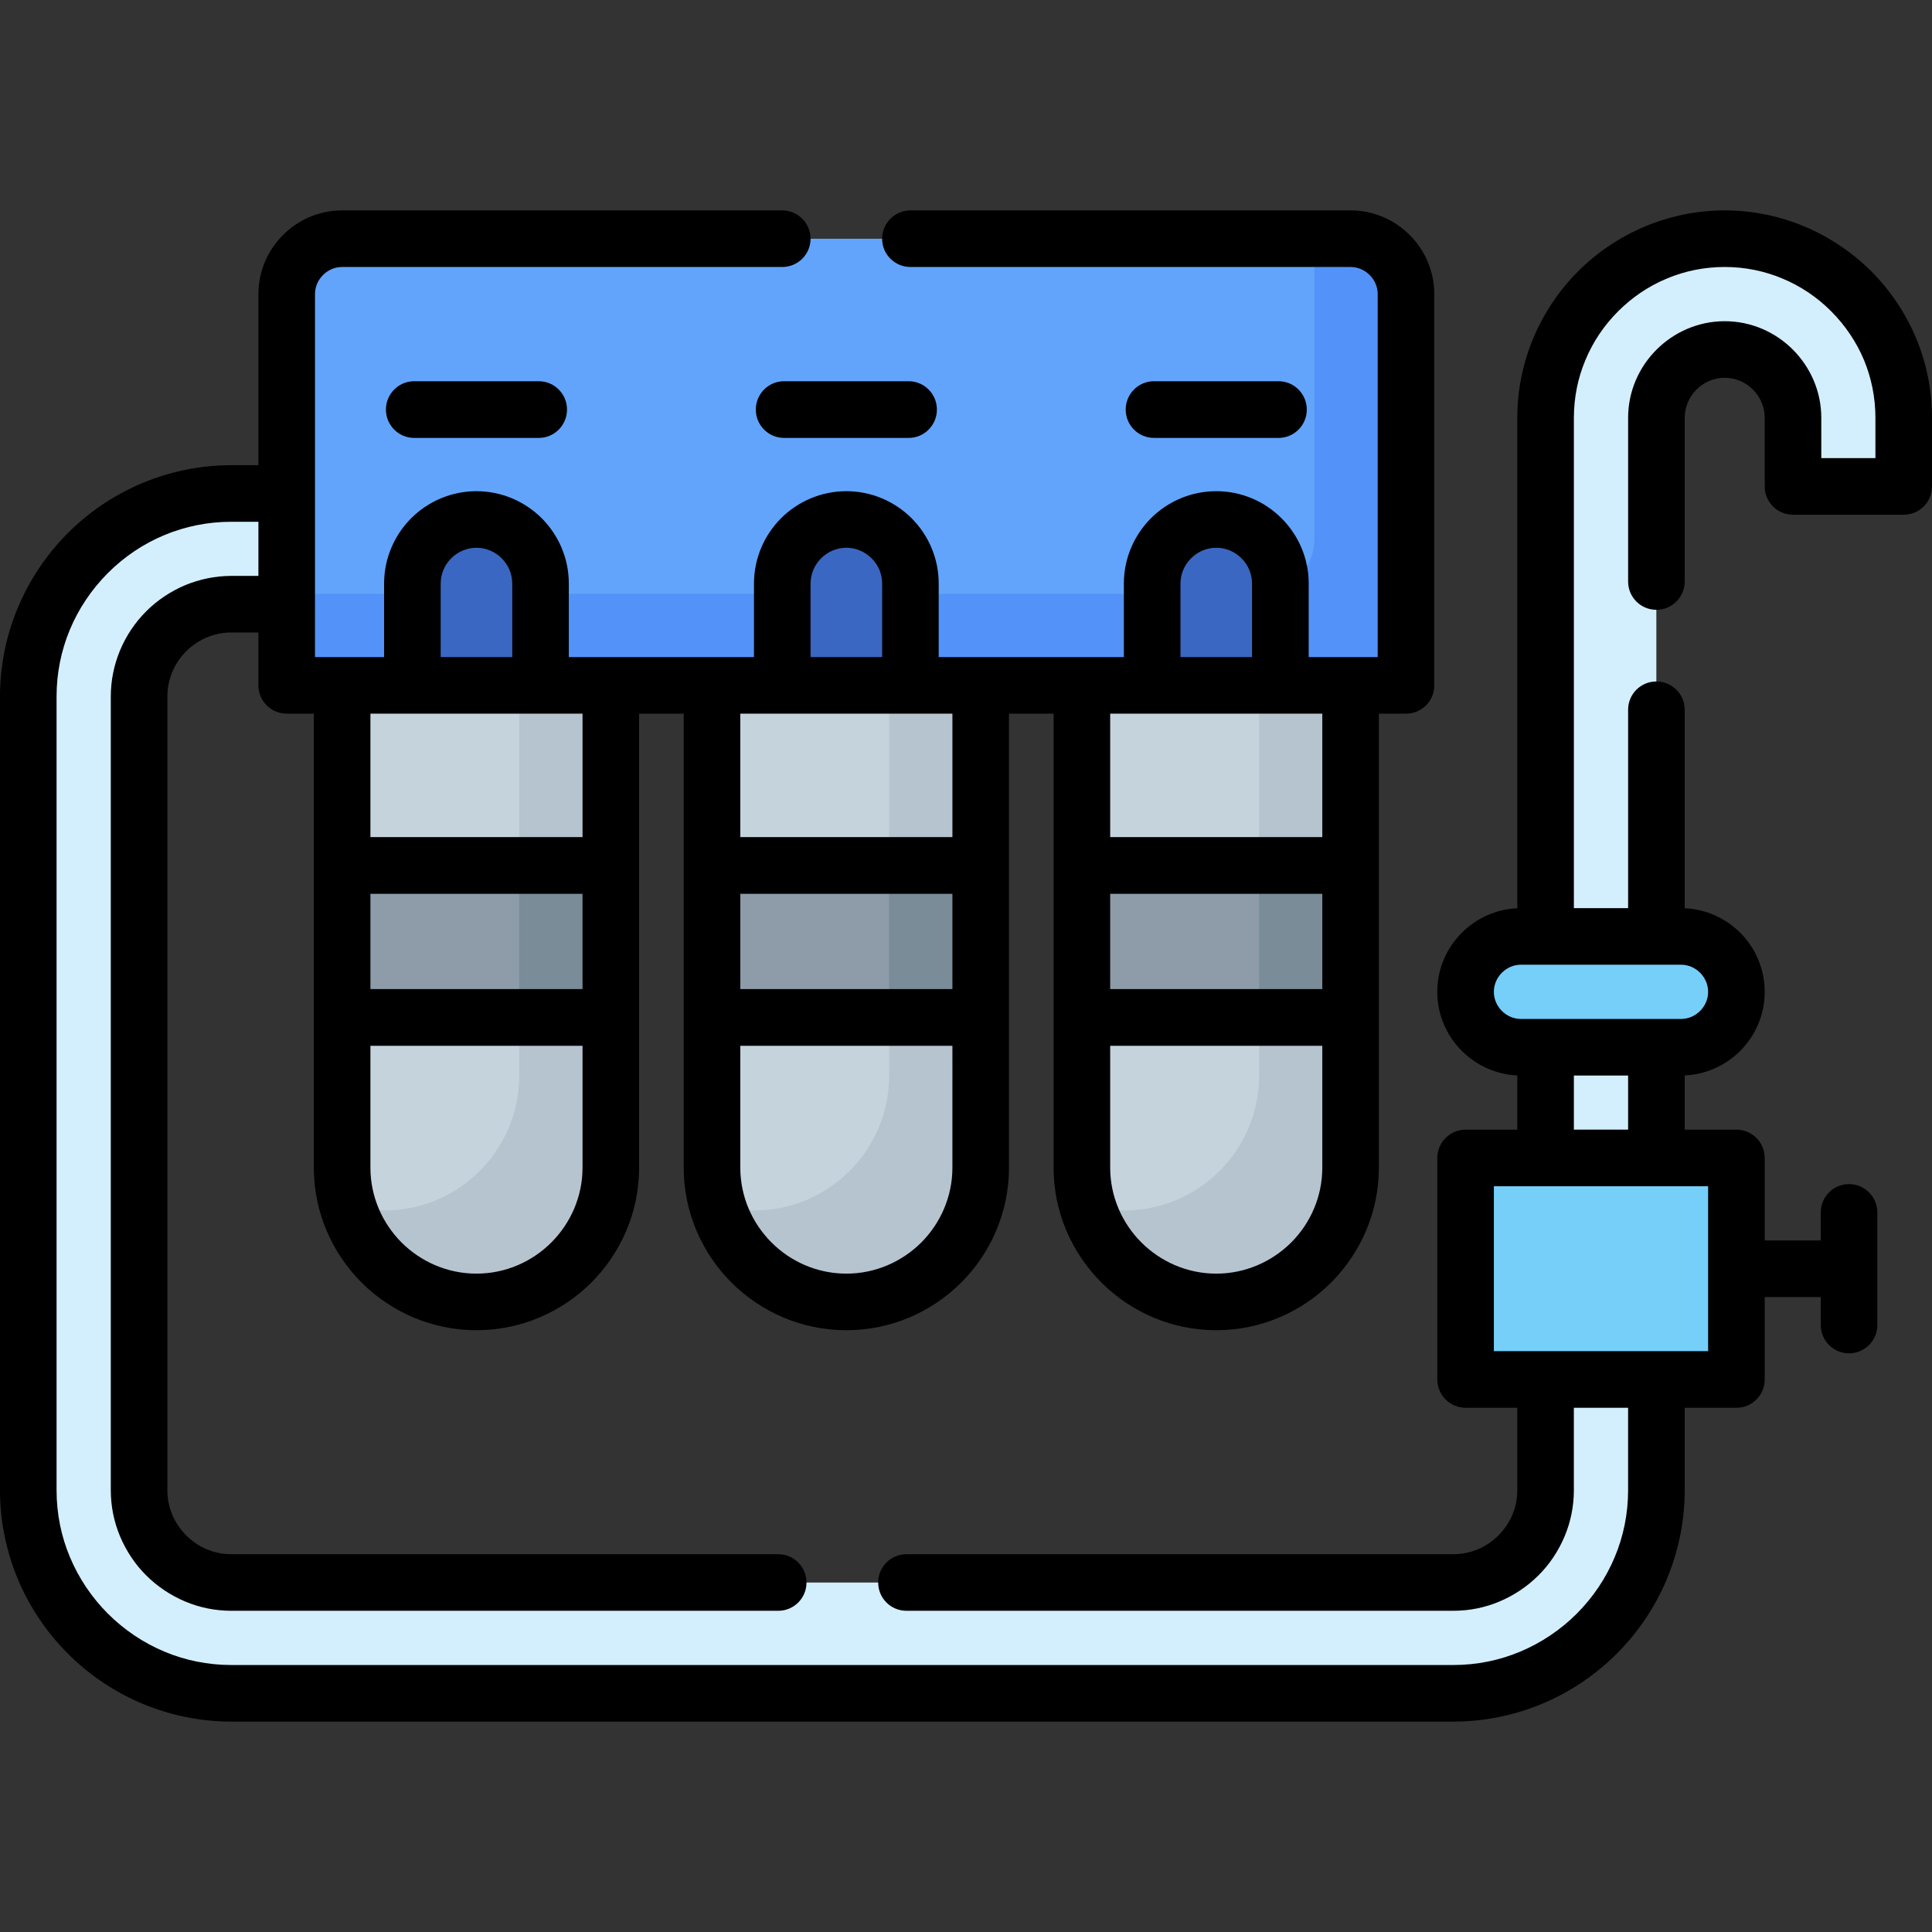 <svg id="Capa_1" enable-background="new 0 0 512 512" height="512" viewBox="0 0 512 512" width="512" xmlns="http://www.w3.org/2000/svg"><rect x="0" y="0" width="512" height="512" fill="#333333" stroke="none"/><g><g><path d="m61.314 130.764h19.531v29.368h-19.531c-6.718 0-12.813 2.75-17.263 7.172-4.451 4.45-7.2 10.573-7.2 17.263v210.362c0 6.718 2.75 12.813 7.2 17.263s10.545 7.2 17.263 7.2h323.834c6.718 0 12.812-2.75 17.263-7.2s7.201-10.545 7.201-17.263v-34.215h29.339v34.215c0 14.797-6.038 28.262-15.789 38.013s-23.188 15.789-38.013 15.789h-323.835c-14.825 0-28.261-6.038-38.013-15.789s-15.789-23.216-15.789-38.013v-210.363c0-14.797 6.038-28.261 15.789-38.013 9.752-9.723 23.188-15.789 38.013-15.789z" fill="#d3effd"/><path clip-rule="evenodd" d="m357.935 176.799v132.635c0 19.56-16.016 35.604-35.603 35.604-19.588 0-35.603-16.044-35.603-35.604v-132.635zm-196.075 0v132.635c0 19.56-16.016 35.604-35.604 35.604-19.56 0-35.604-16.044-35.604-35.604v-132.635zm98.052 0v132.635c0 19.56-16.044 35.604-35.604 35.604-19.587 0-35.604-16.044-35.604-35.604v-132.635z" fill="#c5d3dd" fill-rule="evenodd"/><path clip-rule="evenodd" d="m357.935 176.799v132.635c0 19.56-16.016 35.604-35.603 35.604-16.158 0-29.877-10.885-34.186-25.682 3.147.906 6.463 1.417 9.921 1.417 19.559 0 35.604-16.044 35.604-35.604v-108.37zm-196.075 0v132.635c0 19.56-16.016 35.604-35.604 35.604-16.129 0-29.849-10.885-34.187-25.682 3.175.906 6.492 1.417 9.921 1.417 19.588 0 35.604-16.044 35.604-35.604v-108.37zm98.052 0v132.635c0 19.56-16.044 35.604-35.604 35.604-16.157 0-29.877-10.885-34.186-25.682 3.147.906 6.463 1.417 9.893 1.417 19.587 0 35.604-16.044 35.604-35.604v-108.37z" fill="#b6c4cf" fill-rule="evenodd"/><path clip-rule="evenodd" d="m372.619 173.879v-95.953c0-8.05-6.604-14.656-14.684-14.656h-267.282c-8.051 0-14.655 6.606-14.655 14.656v95.954c0 4.28 3.487 7.767 7.767 7.767h281.087c4.252-.001 7.767-3.487 7.767-7.768z" fill="#62a4fb" fill-rule="evenodd"/><path clip-rule="evenodd" d="m372.619 173.879v-95.953c0-8.05-6.604-14.656-14.684-14.656h-9.609v79.541c0 8.022-6.548 14.571-14.541 14.571h-257.787v16.498c0 4.28 3.487 7.767 7.767 7.767h281.087c4.252-.001 7.767-3.487 7.767-7.768z" fill="#5392f9" fill-rule="evenodd"/><path d="m457.064 63.27c13.067 0 24.917 5.33 33.505 13.918 8.618 8.589 13.947 20.466 13.947 33.535v10.431c0 4.252-3.515 7.767-7.767 7.767h-13.834c-4.252 0-7.767-3.515-7.767-7.767v-10.431c0-4.961-2.041-9.496-5.329-12.785-3.288-3.288-7.795-5.329-12.756-5.329s-9.497 2.041-12.785 5.329c-3.288 3.289-5.329 7.824-5.329 12.785v201.006h-29.339v-201.006c0-13.068 5.329-24.945 13.918-33.535 8.591-8.588 20.468-13.918 33.536-13.918z" fill="#d3effd"/><g clip-rule="evenodd" fill-rule="evenodd"><path d="m452.415 306.882h-56.24c-4.28 0-7.767 3.487-7.767 7.767v43.172c0 4.252 3.487 7.739 7.767 7.739h56.24c4.252 0 7.767-3.487 7.767-7.739v-43.172c0-4.28-3.515-7.767-7.767-7.767z" fill="#75cff9"/><path d="m445.498 248.176h-42.435c-8.05 0-14.655 6.605-14.655 14.684 0 8.05 6.605 14.656 14.655 14.656h42.435c8.079 0 14.684-6.605 14.684-14.656 0-8.079-6.605-14.684-14.684-14.684z" fill="#75cff9"/><path d="m143.265 181.646v-26.985c0-9.355-7.653-17.008-17.008-17.008-9.326 0-16.979 7.653-16.979 17.008v26.985z" fill="#3a67c1"/><path d="m241.288 181.646v-26.985c0-9.355-7.654-17.008-16.98-17.008-9.354 0-17.008 7.653-17.008 17.008v26.985z" fill="#3a67c1"/><path d="m339.311 181.646v-26.985c0-9.355-7.653-17.008-16.98-17.008-9.354 0-17.008 7.653-17.008 17.008v26.985z" fill="#3a67c1"/><path d="m90.653 229.354h71.207v40.281h-71.207z" fill="#8d9ca8"/><path d="m188.705 229.354h71.207v40.281h-71.207z" fill="#8d9ca8"/><path d="m286.728 229.354h71.207v40.281h-71.207z" fill="#8d9ca8"/><path d="m333.67 229.354h24.264v40.281h-24.264z" fill="#7a8c98"/><path d="m235.619 229.354h24.293v40.281h-24.293z" fill="#7a8c98"/><path d="m137.595 229.354h24.265v40.281h-24.265z" fill="#7a8c98"/></g></g><path d="m240.211 426.875c-4.139 0-7.484-3.345-7.484-7.483 0-4.139 3.345-7.512 7.484-7.512h144.937c2.296 0 4.479-.454 6.435-1.276 2.069-.85 3.94-2.126 5.527-3.713 1.588-1.587 2.863-3.458 3.714-5.528.822-1.956 1.275-4.139 1.275-6.435v-21.855h-13.691c-4.139 0-7.512-3.345-7.512-7.512v-58.678c0-4.139 3.373-7.512 7.512-7.512h13.691v-14.372c-5.726-.255-10.885-2.693-14.684-6.491-4.025-3.997-6.519-9.553-6.519-15.648 0-6.123 2.495-11.679 6.519-15.676 3.799-3.798 8.958-6.236 14.684-6.491v-129.97c0-7.399 1.502-14.486 4.196-21.005 2.806-6.718 6.888-12.784 11.934-17.83 5.046-5.045 11.112-9.128 17.858-11.934 6.491-2.693 13.579-4.195 20.977-4.195s14.485 1.502 20.977 4.195c6.746 2.806 12.785 6.889 17.858 11.934 5.046 5.046 9.128 11.112 11.934 17.83 2.693 6.52 4.167 13.606 4.167 21.005v18.198c0 4.139-3.345 7.483-7.483 7.483h-29.368c-4.139 0-7.483-3.345-7.483-7.483v-18.198c0-5.812-4.79-10.603-10.601-10.603s-10.602 4.791-10.602 10.603v43.398c0 4.139-3.373 7.484-7.512 7.484s-7.483-3.345-7.483-7.484v-43.398c0-14.117 11.622-25.598 25.597-25.598 14.116 0 25.597 11.622 25.597 25.598v10.687h14.344v-10.687c0-5.415-1.077-10.574-3.004-15.251-2.041-4.876-5.018-9.27-8.731-12.983-3.685-3.713-8.107-6.69-12.983-8.702-4.677-1.956-9.808-3.033-15.222-3.033s-10.574 1.077-15.251 3.033c-4.876 2.013-9.269 4.989-12.983 8.702-3.713 3.713-6.69 8.107-8.702 12.983-1.956 4.677-3.033 9.836-3.033 15.251v129.941h14.372v-52.583c0-4.139 3.345-7.483 7.483-7.483s7.512 3.345 7.512 7.483v52.612c5.726.255 10.885 2.693 14.712 6.491 3.997 3.997 6.491 9.553 6.491 15.676 0 6.095-2.495 11.65-6.491 15.648-3.827 3.798-8.986 6.236-14.712 6.491v14.372h13.72c4.139 0 7.483 3.373 7.483 7.512v21.855h14.854v-7.427c0-4.139 3.345-7.512 7.484-7.512s7.512 3.373 7.512 7.512v14.911 14.911c0 4.167-3.373 7.512-7.512 7.512s-7.484-3.345-7.484-7.512v-7.398h-14.854v21.827c0 4.167-3.345 7.512-7.483 7.512h-13.72v21.855c0 8.249-1.672 16.158-4.677 23.415-3.118 7.512-7.682 14.258-13.323 19.899s-12.388 10.205-19.899 13.323c-7.257 3.005-15.165 4.677-23.415 4.677h-323.836c-8.249 0-16.157-1.672-23.414-4.677-7.512-3.118-14.258-7.682-19.9-13.323-5.641-5.641-10.205-12.387-13.323-19.899-3.004-7.259-4.677-15.168-4.677-23.416v-210.362c0-16.243 6.52-31.805 18-43.314 11.481-11.48 27.072-17.972 43.314-17.972h7.172v-45.354c0-6.095 2.495-11.65 6.52-15.648 3.997-4.025 9.553-6.52 15.647-6.52h116.647c4.139 0 7.512 3.373 7.512 7.512s-3.373 7.484-7.512 7.484h-116.647c-1.956 0-3.742.822-5.046 2.126s-2.126 3.09-2.126 5.046v96.208h18.312v-19.474c0-6.747 2.75-12.87 7.172-17.32 4.451-4.422 10.573-7.172 17.291-7.172 6.747 0 12.869 2.749 17.32 7.172 4.422 4.45 7.172 10.573 7.172 17.32v19.474h49.068v-19.474c0-6.747 2.749-12.87 7.172-17.32 4.45-4.422 10.573-7.172 17.319-7.172 6.718 0 12.841 2.749 17.292 7.172 4.422 4.45 7.171 10.573 7.171 17.32v19.474h49.068v-19.474c0-6.747 2.75-12.87 7.172-17.32 4.45-4.422 10.573-7.172 17.32-7.172s12.87 2.749 17.292 7.172c4.45 4.45 7.2 10.573 7.2 17.32v19.474h18.284v-96.208c0-1.956-.822-3.742-2.126-5.046s-3.09-2.126-5.046-2.126h-116.646c-4.139 0-7.512-3.345-7.512-7.484s3.374-7.512 7.512-7.512h116.646c6.095 0 11.651 2.495 15.648 6.52 4.025 3.998 6.52 9.553 6.52 15.648v103.72c0 4.139-3.345 7.484-7.483 7.484h-7.2v120.304c0 11.849-4.848 22.621-12.643 30.445-7.824 7.795-18.595 12.642-30.444 12.642-11.877 0-22.649-4.847-30.444-12.642-7.824-7.824-12.671-18.596-12.671-30.445v-120.304h-11.821v120.304c0 11.849-4.848 22.621-12.643 30.445-7.824 7.795-18.596 12.642-30.445 12.642-11.877 0-22.649-4.847-30.472-12.642-7.796-7.824-12.643-18.596-12.643-30.445v-120.304h-11.821v120.304c0 11.849-4.847 22.621-12.643 30.445-7.823 7.795-18.595 12.642-30.473 12.642-11.849 0-22.621-4.847-30.444-12.642-7.795-7.824-12.643-18.596-12.643-30.445v-120.304h-7.172c-4.139 0-7.512-3.345-7.512-7.484v-14.031h-7.172c-9.269 0-16.951 7.597-16.951 16.951v210.362c0 2.296.454 4.479 1.276 6.435.85 2.069 2.126 3.94 3.713 5.528 1.587 1.587 3.458 2.863 5.527 3.713 1.956.822 4.139 1.276 6.435 1.276h144.937c4.139 0 7.483 3.373 7.483 7.512s-3.345 7.483-7.483 7.483h-144.936c-4.28 0-8.391-.851-12.189-2.438-3.912-1.644-7.455-4.025-10.375-6.945-2.948-2.92-5.301-6.463-6.945-10.375-1.587-3.799-2.438-7.909-2.438-12.189v-210.362c0-8.447 3.401-16.583 9.383-22.564 2.919-2.92 6.463-5.301 10.375-6.945 3.798-1.559 7.909-2.438 12.189-2.438h7.172v-14.344h-7.172c-12.359 0-23.981 4.847-32.712 13.578-8.731 8.759-13.606 20.353-13.606 32.712v210.362c0 6.264 1.247 12.246 3.515 17.66 2.353 5.641 5.783 10.743 10.091 15.052 4.281 4.28 9.411 7.739 15.052 10.091 5.414 2.268 11.395 3.515 17.66 3.515h323.834c6.265 0 12.246-1.248 17.66-3.515 5.642-2.353 10.772-5.811 15.053-10.091 4.309-4.309 7.738-9.411 10.091-15.052 2.267-5.415 3.515-11.396 3.515-17.66v-21.855h-14.372v21.855c0 4.28-.85 8.39-2.438 12.189-1.644 3.912-3.997 7.455-6.945 10.375-2.92 2.92-6.463 5.301-10.375 6.945-3.77 1.587-7.909 2.438-12.189 2.438h-144.937zm54-164.752h56.212v-25.257h-56.212zm0-40.281h56.212v-32.712c-18.737 0-37.474 0-56.212 0zm56.212 55.305h-56.212v32.287c0 7.71 3.175 14.741 8.277 19.843 5.103 5.074 12.104 8.249 19.843 8.249 7.711 0 14.74-3.175 19.843-8.249 5.102-5.103 8.249-12.133 8.249-19.843zm-154.235-15.024h56.212v-25.257h-56.211v25.257zm0-40.281h56.212v-32.712c-18.737 0-37.475 0-56.211 0v32.712zm56.212 55.305h-56.211v32.287c0 7.71 3.175 14.741 8.277 19.843 5.074 5.074 12.104 8.249 19.842 8.249 7.711 0 14.741-3.175 19.843-8.249 5.074-5.103 8.249-12.133 8.249-19.843zm-98.023-40.281h-56.212v25.257h56.212zm0 40.281h-56.212v32.287c0 7.71 3.175 14.741 8.249 19.843 5.103 5.074 12.132 8.249 19.843 8.249 7.739 0 14.769-3.175 19.842-8.249 5.103-5.103 8.278-12.133 8.278-19.843zm-56.212-55.305h56.212v-32.712c-18.737 0-37.475 0-56.212 0zm11.594-105.79c-4.139 0-7.484-3.373-7.484-7.512s3.345-7.512 7.484-7.512h33.023c4.139 0 7.484 3.374 7.484 7.512 0 4.139-3.345 7.512-7.484 7.512zm196.074 0c-4.167 0-7.512-3.373-7.512-7.512s3.345-7.512 7.512-7.512h32.996c4.139 0 7.484 3.374 7.484 7.512 0 4.139-3.345 7.512-7.484 7.512zm-98.051 0c-4.139 0-7.483-3.373-7.483-7.512s3.345-7.512 7.483-7.512h33.024c4.139 0 7.484 3.374 7.484 7.512 0 4.139-3.345 7.512-7.484 7.512zm105.053 58.082h18.964v-19.474c0-2.608-1.049-4.99-2.778-6.69-1.729-1.729-4.082-2.806-6.69-2.806s-4.989 1.077-6.69 2.806c-1.729 1.701-2.807 4.083-2.807 6.69v19.474zm-98.023 0h18.964v-19.474c0-2.608-1.049-4.99-2.778-6.69-1.729-1.729-4.11-2.806-6.69-2.806-2.608 0-4.989 1.077-6.718 2.806-1.701 1.701-2.778 4.083-2.778 6.69zm-98.023 0h18.964v-19.474c0-2.608-1.077-4.99-2.778-6.69-1.729-1.729-4.11-2.806-6.718-2.806-2.58 0-4.96 1.077-6.69 2.806-1.729 1.701-2.778 4.083-2.778 6.69zm300.306 110.893v14.343h14.372v-14.343zm28.403-29.367c-14.145 0-28.29 0-42.435 0-1.956 0-3.742.822-5.046 2.126s-2.126 3.09-2.126 5.074c0 1.956.822 3.742 2.126 5.046s3.09 2.126 5.046 2.126h42.435c1.956 0 3.742-.822 5.046-2.126s2.126-3.09 2.126-5.046c0-1.984-.822-3.77-2.126-5.074s-3.09-2.126-5.046-2.126zm7.172 102.417v-21.855-21.855c-18.936 0-37.843 0-56.779 0v43.711c18.936-.001 37.843-.001 56.779-.001z"/></g></svg>